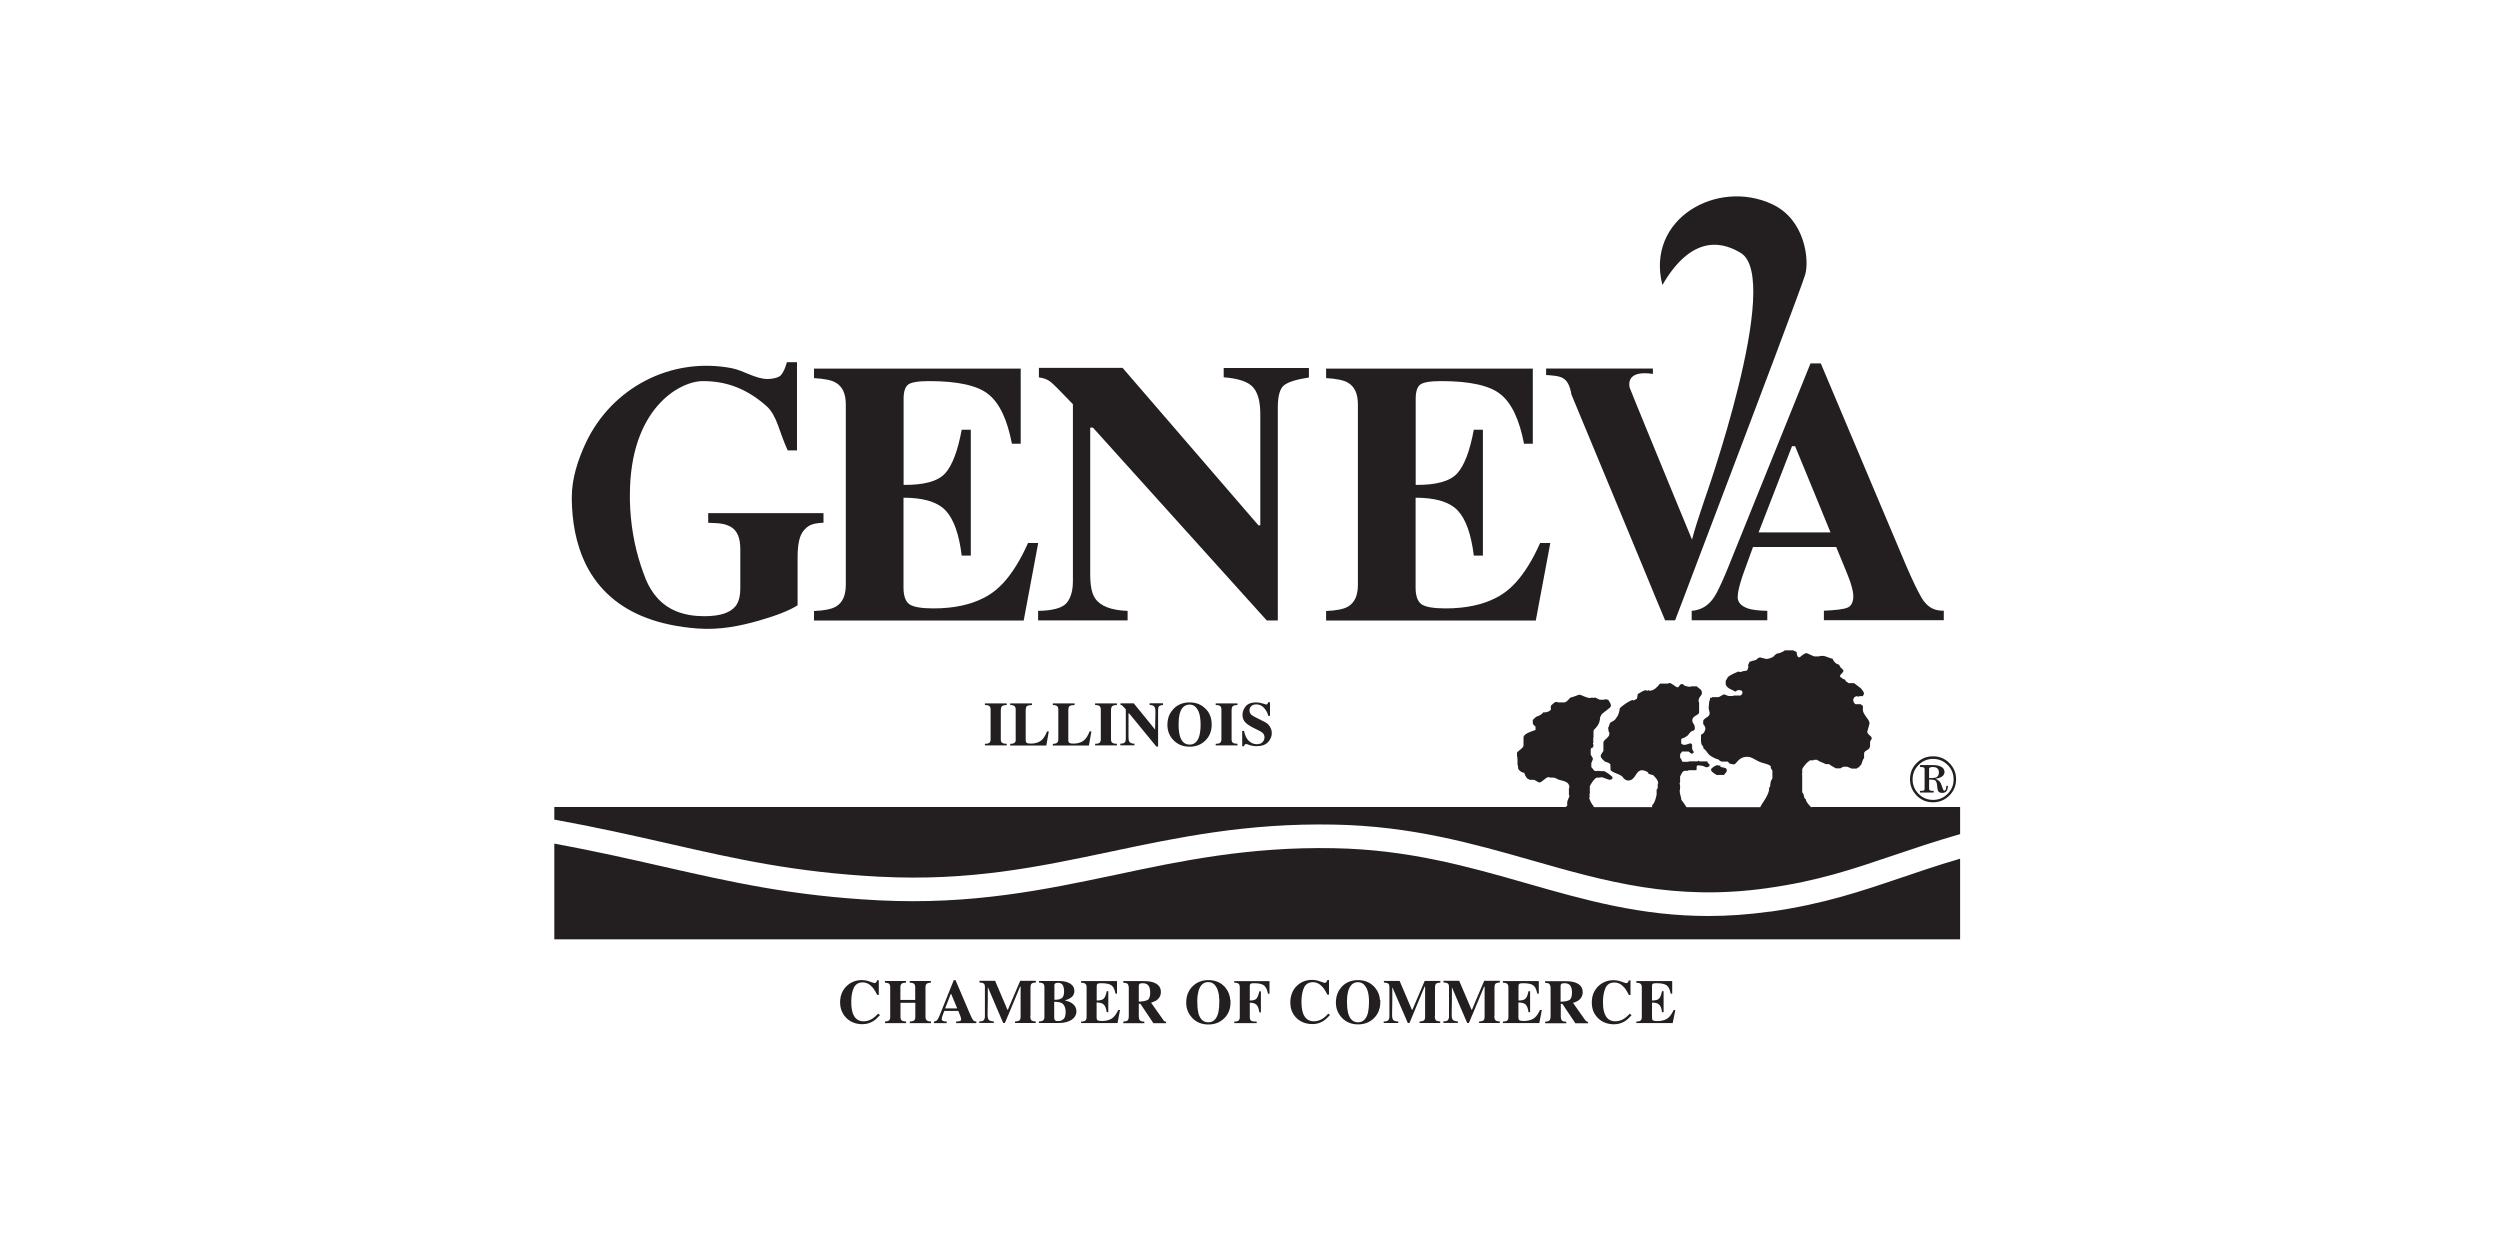 <?xml version="1.0" encoding="UTF-8"?>
<svg id="Layer_2" data-name="Layer 2" xmlns="http://www.w3.org/2000/svg" viewBox="0 0 250 125">
  <defs>
    <style>
      .cls-1 {
        fill: none;
      }

      .cls-1, .cls-2, .cls-3 {
        stroke-width: 0px;
      }

      .cls-2 {
        fill: #231f20;
      }

      .cls-3 {
        fill: #fff;
      }
    </style>
  </defs>
  <g id="Layer_1-2" data-name="Layer 1">
    <g>
      <rect class="cls-3" width="250" height="125"/>
      <line class="cls-1" x1="125.57" y1="62.71" x2="124.43" y2="62.29"/>
      <line class="cls-1" x1="125.57" y1="62.29" x2="124.43" y2="62.71"/>
      <g>
        <path class="cls-2" d="M116.47,102.14s-.08-.05-.11-.1l-.58-.82-.67-.95s.41-.15.45-.18c.34-.2.53-.51.53-.9,0-.15-.03-.28-.08-.4-.11-.25-.33-.43-.67-.55-.26-.09-.59-.13-1.01-.13h-2v.16c.21.02.35.05.41.1.08.07.13.21.14.42,0,.02,0,.03,0,.05v2.75c0,.23-.04.38-.12.45-.08.07-.22.11-.43.12v.16h2.1v-.16c-.22,0-.37-.05-.44-.12-.07-.08-.11-.23-.11-.44v-1.22h.16l.57.85.73,1.09h1.27v-.15c-.06,0-.1-.01-.14-.03ZM113.88,100.16v-1.58c0-.1.03-.16.08-.2.05-.04.16-.06.33-.06.31,0,.52.12.63.36.02.04.03.07.04.12h0c.04.12.06.27.06.45,0,.39-.09.65-.26.75,0,0-.01,0-.02,0-.18.1-.46.15-.86.16Z"/>
        <path class="cls-2" d="M96.95,101.29l-.03-.07-.52-1.22-.52-1.22-.33-.77h-.17l-.31.77-.49,1.22-.49,1.22-.08.21c-.11.27-.19.44-.25.52-.09.13-.21.19-.36.2v.16h1.27v-.16c-.14,0-.25-.01-.32-.04-.12-.04-.18-.11-.18-.19,0-.07.03-.19.08-.35l.13-.35.05-.13h1.4l.05.13.1.25c.03.08.06.15.08.21.03.1.05.17.05.22,0,.11-.03.17-.1.2-.06.03-.2.04-.4.05v.16h2.02v-.16c-.14,0-.25-.05-.33-.15-.08-.11-.19-.34-.35-.71ZM94.51,100.84l.33-.84.23-.6h.05l.25.6.35.84h-1.21Z"/>
        <path class="cls-2" d="M158.65,102.14s-.07-.05-.11-.1l-.58-.82-.67-.95s.04,0,.05,0c.02,0,.03,0,.05-.01.03,0,.06-.02.09-.03.06-.02.13-.05.19-.08.12-.06.23-.14.32-.23.08-.08.14-.17.19-.27s.07-.22.09-.33c0-.04,0-.08,0-.12,0-.15-.03-.28-.08-.4-.11-.25-.33-.43-.67-.55-.26-.09-.59-.13-1.01-.13h-2v.16c.21.02.35.05.41.1.08.07.13.21.14.42v2.8c0,.23-.04.38-.11.45-.08.07-.22.11-.43.12v.16h2.11v-.16c-.22,0-.37-.05-.44-.12-.07-.08-.11-.23-.11-.44v-1.22h.16l.57.85.73,1.09h1.27v-.15c-.06,0-.1-.01-.14-.03ZM156.06,100.16v-1.58c0-.1.03-.16.08-.2.05-.04.16-.06.33-.06.31,0,.52.12.63.36.02.04.03.07.04.12h0c.04.12.06.27.06.45,0,.39-.09.65-.26.75,0,0-.01,0-.02.01-.18.1-.46.15-.86.16Z"/>
        <path class="cls-2" d="M112,101.02l-.04.2-.21,1.09h-3.64v-.15c.18,0,.3-.03.38-.07.11-.06.17-.19.17-.37v-3.01c0-.18-.06-.31-.18-.37-.07-.04-.19-.06-.37-.07v-.16h3.59v1.26h-.15c-.04-.24-.11-.43-.19-.58-.06-.11-.13-.19-.21-.25-.19-.15-.54-.22-1.03-.22-.19,0-.31.02-.37.06-.05.04-.08.11-.08.23v1.44c.19,0,.34-.02.46-.05h0c.11-.04.19-.08.25-.15.13-.13.22-.37.29-.73h.16v2.1h-.16c-.05-.36-.14-.6-.28-.75-.13-.15-.38-.22-.73-.22v1.51c0,.13.03.22.1.27.07.04.21.07.42.07.4,0,.72-.08.97-.23.21-.13.4-.35.57-.67h0c.03-.06.06-.13.1-.2h.17Z"/>
        <path class="cls-2" d="M167.53,101.02l-.04.2-.22,1.09h-3.64v-.15c.18,0,.3-.03.38-.07.11-.06.17-.19.17-.37v-3.01c0-.18-.06-.31-.18-.37-.07-.04-.19-.06-.37-.07v-.16h3.59v1.26h-.15c-.04-.24-.11-.43-.19-.58-.06-.11-.13-.19-.21-.25-.19-.15-.53-.22-1.03-.22-.19,0-.31.02-.37.06-.05.04-.07.11-.07.23v1.44c.18,0,.34-.02.46-.05h0c.11-.04.19-.08.25-.15.13-.13.22-.37.29-.73h.16v2.1h-.16s0,0,0-.01c-.04-.35-.13-.59-.27-.73-.13-.15-.38-.22-.73-.22v1.51c0,.13.03.22.1.27.07.04.21.07.42.07.4,0,.72-.08.97-.23.21-.13.4-.35.57-.67.04-.06.07-.13.1-.2h.17Z"/>
        <path class="cls-2" d="M154.18,101.02l-.04.2-.21,1.09h-3.64v-.15c.17,0,.3-.03.38-.07.12-.06.17-.19.17-.37v-3.01c0-.18-.06-.31-.18-.37-.07-.04-.19-.06-.37-.07v-.16h3.59v1.26h-.15c-.05-.24-.11-.43-.19-.58-.06-.11-.13-.19-.21-.25-.19-.15-.53-.22-1.03-.22-.19,0-.31.02-.37.06-.05.04-.08.11-.08.23v1.44c.19,0,.34-.02.46-.05h0c.11-.04.19-.08.25-.15.13-.13.22-.37.29-.73h.16v2.1h-.16c-.04-.36-.14-.6-.27-.75-.14-.15-.38-.22-.74-.22v1.51c0,.13.04.22.1.27.07.04.21.07.42.07.39,0,.72-.08.97-.23.21-.13.4-.35.57-.67.03-.06.07-.13.1-.2h.17Z"/>
        <path class="cls-2" d="M87.81,101.37c-.22.23-.4.39-.56.49-.28.18-.58.27-.9.27-.52,0-.88-.27-1.07-.81-.05-.15-.09-.31-.11-.47-.03-.18-.04-.36-.04-.55,0-.03,0-.06,0-.08,0-.07,0-.15,0-.22.02-.49.1-.9.25-1.21,0,0,0,0,0-.01.18-.36.47-.54.89-.54.37,0,.7.17.99.51.01.01.02.03.04.04.14.18.28.41.42.7h.16v-1.46h-.17c-.01.06-.04.13-.09.19-.04.06-.11.09-.19.09-.03,0-.18-.05-.45-.15-.26-.1-.53-.15-.79-.15-.6,0-1.11.2-1.52.59-.06.06-.11.11-.16.17-.28.33-.45.74-.49,1.21,0,.09-.01.17-.01.26,0,.19.02.37.06.55.04.18.11.36.2.52.08.16.19.3.31.43.04.04.09.09.13.13.41.37.93.55,1.54.55.4,0,.77-.11,1.1-.32.19-.12.4-.32.65-.59l-.19-.15Z"/>
        <path class="cls-2" d="M138,100c-.04-.47-.2-.88-.48-1.21h0s0,0,0,0c0,0,0,0,0,0h0c-.05-.06-.1-.12-.15-.17-.42-.41-.94-.61-1.57-.61s-1.19.21-1.6.64c-.04.04-.08.09-.12.14h0c-.28.34-.44.74-.48,1.22h0c0,.08-.01.17-.01.25,0,.35.07.67.21.96h0c.1.2.22.38.38.55.42.44.96.67,1.63.67.63,0,1.15-.2,1.57-.61.19-.18.33-.38.44-.61.14-.29.21-.63.21-1,0-.07,0-.15,0-.22ZM136.81,101.22h0c-.01.06-.03.12-.05.18-.17.55-.5.83-.96.83s-.79-.28-.96-.83c-.02-.06-.03-.12-.05-.18h0c-.06-.27-.09-.6-.09-1,0-.08,0-.15,0-.22h0c.01-.38.06-.69.13-.94.03-.1.07-.19.11-.27h0c.19-.38.47-.57.86-.57.34,0,.61.17.8.5.01.02.02.05.04.06.15.29.24.7.26,1.21,0,.07,0,.14,0,.22,0,.39-.03.72-.09,1Z"/>
        <path class="cls-2" d="M107.14,100.29c-.17-.11-.37-.18-.6-.23v-.06s.02,0,.03,0c.21-.04.4-.14.58-.28.12-.09.2-.22.25-.36.05-.17.04-.35,0-.52-.03-.14-.12-.26-.22-.35-.11-.11-.25-.18-.39-.24-.01,0-.03-.01-.04-.02-.24-.09-.55-.13-.93-.13h-1.92v.16c.18,0,.3.03.37.07.12.06.17.19.17.37v3.01c0,.18-.06.3-.19.37-.07.04-.19.06-.36.07v.15h2c.53,0,.95-.11,1.27-.32.3-.2.46-.46.48-.77v-.06c0-.37-.17-.66-.5-.86ZM105.43,98.59c0-.11.02-.19.08-.24.05-.04.14-.07.27-.07.25,0,.41.08.5.24.04.08.07.16.09.25.02.1.04.23.04.35,0,.32-.06.54-.2.67-.13.13-.39.19-.77.19v-1.4ZM106.38,101.87c-.12.16-.32.24-.62.24-.15,0-.24-.04-.29-.13-.03-.05-.05-.13-.05-.24v-1.56c.34,0,.59.04.75.13.24.13.34.39.38.65.04.3.02.67-.16.92Z"/>
        <path class="cls-2" d="M162.98,101.37c-.22.23-.4.39-.56.49-.28.18-.58.27-.9.27-.26,0-.51-.07-.71-.24-.25-.22-.38-.55-.44-.86-.06-.26-.07-.53-.07-.8,0-.07,0-.15,0-.22.02-.49.11-.9.25-1.21,0,0,0,0,0-.01.17-.36.47-.54.89-.54.37,0,.7.17.99.51.01.01.02.03.04.04.14.18.28.41.42.7h.16v-1.46h-.17c-.02.06-.04.13-.09.19-.04.06-.11.09-.19.09-.03,0-.18-.05-.45-.15-.26-.1-.53-.15-.79-.15-.6,0-1.11.2-1.52.59-.06.06-.11.11-.16.17-.28.33-.45.74-.49,1.21,0,.09-.01.17-.01.26,0,.36.06.72.23,1.04.12.22.27.42.46.59.41.37.93.55,1.54.55.4,0,.77-.11,1.1-.32.19-.12.4-.32.65-.59l-.19-.15Z"/>
        <path class="cls-2" d="M123.42,98.1v.16c.19.01.32.04.39.08.11.06.17.18.17.37v3.01c0,.18-.06.3-.17.37-.08.04-.2.06-.38.07v.15h2.24v-.15c-.23,0-.41-.02-.52-.07-.11-.05-.17-.17-.17-.37v-1.45c.33,0,.56.08.69.23.13.15.22.39.26.72,0,0,0,0,0,.01h.16v-1.22h0v-.88h-.16c-.06.32-.15.56-.27.71-.06.08-.16.14-.28.17-.11.03-.24.04-.4.04v-1.44c0-.11.02-.19.07-.23.05-.04.17-.06.35-.06.49,0,.83.08,1.01.23.07.06.14.14.19.24.09.15.15.34.2.58h.15v-1.26h-3.53Z"/>
        <path class="cls-2" d="M123.03,100c-.04-.47-.19-.87-.47-1.21h0c-.04-.06-.1-.13-.15-.17-.41-.41-.94-.61-1.57-.61s-1.18.21-1.6.64c-.04.04-.09.09-.13.14-.28.34-.44.74-.48,1.22,0,.08-.01.17-.01.26,0,.35.07.67.21.96.1.2.22.38.38.55.42.45.96.67,1.63.67.63,0,1.15-.2,1.57-.61.19-.18.33-.38.44-.61.14-.29.2-.62.2-1,0-.07,0-.15,0-.22ZM121.84,101.22c-.02.06-.03.12-.05.18-.17.55-.49.83-.96.83s-.79-.28-.97-.83c-.02-.06-.03-.12-.04-.18-.06-.27-.09-.6-.09-1,0-.07,0-.15,0-.22.01-.38.06-.69.13-.94.03-.1.06-.19.11-.28.19-.38.47-.57.86-.57.1,0,.21.02.31.05s.19.09.26.16c.09.08.16.17.22.27.06.1.11.21.15.32.04.11.07.22.09.33.03.13.04.26.05.39,0,.09.02.18.02.27,0,.07,0,.15,0,.22,0,.39-.03.73-.09,1Z"/>
        <path class="cls-2" d="M132.83,101.37c-.22.23-.4.39-.56.49-.28.18-.57.27-.89.27-.52,0-.88-.27-1.08-.81-.01-.03-.02-.07-.03-.11-.08-.27-.12-.61-.12-1,0-.07,0-.14,0-.21.02-.49.1-.91.25-1.23,0,0,0,0,0-.01.18-.36.47-.54.89-.54.37,0,.7.17.99.51.01.01.02.03.04.04.14.18.28.41.42.7h.16v-1.46h-.17c-.01.06-.04.13-.09.19-.04.06-.11.09-.19.09-.03,0-.18-.05-.45-.15-.26-.1-.53-.15-.79-.15-.6,0-1.11.2-1.52.59-.06.06-.11.11-.16.17,0,0-.02.03-.03.03,0,.01-.02.02-.03.04-.02.03-.04.05-.05.08-.04.05-.07.1-.1.16-.06.11-.11.22-.15.34-.04.12-.08.25-.1.37-.02.15-.04.3-.04.45,0,.18.02.36.05.54.07.35.23.67.47.94.05.06.1.11.16.16.41.37.93.55,1.55.55.4,0,.77-.11,1.1-.32.18-.12.4-.32.64-.59l-.19-.15Z"/>
        <path class="cls-2" d="M143.48,101.58c0,.23.04.38.11.45.08.07.22.11.43.12v.15h-2.07v-.15c.19,0,.32-.04.42-.09.09-.06.14-.18.14-.37v-3.04h-.04l-.06.13-1.01,2.43-.45,1.09h-.17l-.47-1.09-1.05-2.43-.03-.06v1.28s-.02,1.22-.02,1.22v.32c0,.21.04.36.11.45.08.09.25.15.51.16v.15h-1.46v-.15c.24,0,.39-.04.46-.13.07-.09.11-.21.11-.37v-2.95c0-.17-.04-.28-.12-.34s-.22-.09-.43-.11v-.16h1.57l.29.68.52,1.22.42.99h.05l.42-.99.52-1.22.29-.68h1.57v.16c-.21.02-.36.06-.43.12-.07.06-.11.19-.11.41v2.8Z"/>
        <path class="cls-2" d="M149.43,101.58c0,.23.04.38.12.45.08.07.22.11.43.12v.15h-2.07v-.15c.18,0,.32-.04.41-.09.09-.06.14-.18.14-.37v-3.04h-.04l-.06.13-1.01,2.43-.46,1.09h-.17l-.47-1.09-.52-1.22-.52-1.22-.02-.06v1.28s-.02,1.22-.02,1.22v.32c0,.21.04.36.11.45.08.09.25.15.51.16v.15h-1.46v-.15c.24,0,.39-.04.46-.13.07-.09.11-.21.11-.37v-2.95c0-.17-.04-.28-.12-.34s-.23-.09-.43-.11v-.16h1.57l.29.68.52,1.22.42.99h.05l.41-.99.52-1.22.29-.68h1.57v.16c-.21.02-.35.06-.43.12-.07.06-.11.19-.11.41,0,.02,0,.03,0,.05v2.75Z"/>
        <path class="cls-2" d="M90.96,98.26c.19.01.32.04.39.08.11.06.17.18.17.36v1.29h-1.48v-1.29c0-.18.06-.3.18-.37.07-.04.2-.06.38-.07v-.16h-2.11v.16c.18.02.31.05.37.08.1.06.16.18.16.36v3.01c0,.18-.06.3-.17.37-.07.04-.19.06-.35.07v.16h2.11v-.16c-.17,0-.3-.03-.37-.06-.13-.07-.19-.19-.19-.37v-1.44h1.48v1.44c0,.18-.06.3-.17.36-.08.04-.2.07-.38.07v.16h2.12v-.16c-.17,0-.28-.03-.36-.07-.12-.06-.19-.19-.19-.37v-3.01c0-.18.06-.3.17-.36.07-.04.19-.06.37-.08v-.16h-2.12v.16Z"/>
        <path class="cls-2" d="M103.03,101.58c0,.23.04.38.11.45.08.07.22.11.43.12v.15h-2.07v-.15c.18,0,.32-.04.42-.09.09-.06.14-.18.14-.37v-3.04h-.04l-.06.13-1.01,2.43-.46,1.09h-.17l-.47-1.09-.52-1.22-.52-1.22-.03-.06v1.28s-.02,1.22-.02,1.22v.32c0,.21.04.36.11.45.08.09.25.15.51.16v.15h-1.46v-.15c.24,0,.39-.04.46-.13.07-.09.11-.21.11-.37v-2.95c0-.17-.04-.28-.12-.34s-.23-.09-.43-.11v-.16h1.57l.29.68.52,1.22.42.99h.05l.42-.99.52-1.22.29-.68h1.57v.16c-.21.02-.36.06-.43.12-.07.06-.11.19-.11.41v2.8Z"/>
        <path class="cls-2" d="M105.83,73.95c0,.18-.06.31-.19.37-.07.04-.19.06-.36.07v.16h3.61l.25-1.41h-.18c-.18.48-.4.8-.66.97-.25.16-.57.25-.94.25-.21,0-.35-.02-.42-.07-.07-.04-.11-.14-.11-.27v-2.94c0-.25.04-.4.12-.47.08-.06.25-.1.51-.11v-.16h-2.18v.16c.18.01.31.03.37.07.12.06.18.19.18.37v3.01Z"/>
        <path class="cls-2" d="M101.58,73.95c0,.18-.06.31-.19.37-.07.04-.19.06-.37.07v.16h3.61l.25-1.41h-.18c-.18.48-.4.8-.66.97-.25.16-.57.25-.94.25-.21,0-.35-.02-.42-.07-.07-.04-.11-.14-.11-.27v-2.94c0-.25.04-.4.12-.47.09-.06.25-.1.51-.11v-.16h-2.18v.16c.18.01.31.03.37.07.12.06.18.19.18.37v3.01Z"/>
        <path class="cls-2" d="M116.74,72.49c0,.59.2,1.1.59,1.51.42.44.96.67,1.63.67.63,0,1.15-.2,1.57-.61.43-.42.64-.95.64-1.61,0-.39-.07-.73-.22-1.03h0c-.1-.21-.24-.4-.42-.57-.42-.41-.94-.61-1.57-.61s-1.19.21-1.6.64c-.16.16-.29.35-.39.54h0c-.15.31-.23.67-.23,1.06ZM117.95,71.43s.02-.09.04-.13c.17-.56.5-.84.97-.84.34,0,.61.17.8.5.08.13.14.29.19.47h0c.07.28.11.63.11,1.03,0,.48-.05.87-.14,1.17-.17.55-.49.83-.96.83s-.79-.28-.96-.83c-.09-.3-.14-.69-.14-1.17,0-.41.03-.75.1-1.03h0Z"/>
        <path class="cls-2" d="M126.85,72.47c-.12-.13-.29-.24-.5-.34l-.47-.23c-.39-.19-.65-.34-.76-.44-.01,0-.02-.02-.03-.03-.09-.09-.14-.23-.14-.41,0-.16.06-.3.18-.41.13-.12.29-.17.5-.17.3,0,.56.11.76.34.18.19.31.41.39.65.02.05.04.11.05.16h.17v-1.36h-.19c-.02.06-.04.12-.06.16-.02.04-.07.06-.14.06-.03,0-.15-.04-.37-.11-.21-.07-.43-.1-.66-.1-.45,0-.79.13-1.01.39-.2.25-.31.52-.32.8h0v.05c0,.29.08.53.25.72.16.19.45.39.85.59l.41.2c.25.12.42.22.5.3.13.12.19.27.19.45,0,.16-.06.32-.18.46-.12.14-.32.22-.6.22s-.55-.11-.78-.32-.39-.55-.49-1.01h-.18v1.54h.18c.02-.07.04-.12.06-.16.02-.04.07-.06.13-.06.02,0,.04,0,.06,0,.03,0,.05.01.08.02l.12.04c.13.05.26.09.38.11.13.02.26.04.39.04.55,0,.95-.14,1.19-.41.25-.28.37-.58.37-.89,0-.34-.12-.62-.35-.86Z"/>
        <path class="cls-2" d="M112.86,71.33h.04l.08.09,2.66,3.24h.17v-3.67c0-.19.03-.31.1-.37.07-.06.2-.1.39-.13v-.16h-1.34v.16c.23.02.39.07.46.16.08.09.12.24.12.45v.32s-.03,1.54-.03,1.54l-1.25-1.54-.89-1.09h-1.32v.16c.08.01.14.03.18.07.04.04.16.16.35.37v2.95c0,.16-.03.28-.1.36-.07.08-.22.12-.45.13v.16h1.41v-.16c-.26,0-.43-.08-.51-.21-.05-.08-.08-.21-.08-.4v-2.45Z"/>
        <path class="cls-2" d="M100.09,70.94c0-.19.06-.31.18-.37.07-.04.21-.06.4-.07v-.16h-2.18v.16c.19,0,.32.03.39.07.12.06.18.19.18.37v3.01c0,.18-.06.31-.19.37-.08.04-.2.06-.38.06v.16h2.18v-.16c-.19,0-.34-.03-.44-.09-.1-.06-.15-.18-.15-.35v-3.01Z"/>
        <path class="cls-2" d="M111.11,70.94c0-.19.06-.31.18-.37.07-.04.21-.06.4-.07v-.16h-2.18v.16c.19,0,.32.03.39.07.12.06.18.19.18.37v3.01c0,.18-.06.31-.19.37-.08.04-.2.06-.38.06v.16h2.18v-.16c-.19,0-.34-.03-.44-.09-.1-.06-.15-.18-.15-.35v-3.01Z"/>
        <path class="cls-2" d="M123.17,70.94c0-.19.06-.31.18-.37.07-.04.21-.06.4-.07v-.16h-2.18v.16c.19,0,.32.03.39.07.12.06.18.19.18.37v3.01c0,.18-.06.31-.19.37-.08.04-.2.06-.38.06v.16h2.18v-.16c-.19,0-.34-.03-.44-.09-.1-.06-.15-.18-.15-.35v-3.01Z"/>
        <path class="cls-2" d="M70.82,51.32v.96c1.34.02,1.76.15,2.2.37.68.36,1.01,1.11,1.01,2.25v3.98c0,.33-.03.63-.09.88-.08.33-.21.64-.38.85-.54.68-1.58,1.01-3.14,1.01-2.04,0-3.61-.61-4.71-1.85-.45-.51-.83-1.12-1.13-1.84-.18-.46-.35-.93-.51-1.41-.64-1.97-1.03-4.13-1.08-6.49,0-.17,0-.35,0-.54,0-8.6,4.94-11.38,7.3-11.38,2.16,0,4.23.62,6.34,2.48,1.08.95,1.26,2.54,2.14,4.45h.93v-8.82h-1.01c-.16.58-.35,1.01-.59,1.29-.24.28-.93.39-1.33.39-1.23,0-2.4-.85-3.59-1.08-6.08-1.17-12.01,1.96-14.6,7.47-.78,1.66-1.4,3.56-1.4,5.41v.33c.02.96.1,2.03.32,3.14.22,1.11.58,2.26,1.13,3.36.59,1.16,1.41,2.28,2.54,3.24,1.88,1.61,4.62,2.78,8.59,3.08,2.23.17,4.26-.26,6.07-.77,1.81-.52,3.12-1.03,3.93-1.55v-4.81c0-1.3.2-2.19.6-2.65.42-.48.73-.74,1.99-.8v-.96h-11.53Z"/>
        <path class="cls-2" d="M192.42,60.18c-.08-.11-.16-.24-.26-.4-.39-.67-.91-1.74-1.56-3.25-.09-.2-.17-.4-.26-.62l-2.48-5.87-5.78-13.7h-1.03l-5.53,13.7-2.62,6.49s-.08.2-.08.2c-.21.51-.42,1.02-.65,1.52-.17.37-.34.73-.53,1.09-.24.44-.54.85-.93,1.16-.35.28-.77.46-1.2.54-.03,0-.34.05-.34.04v.95h7.56v-.95c-.84-.01-1.48-.09-1.9-.22-.67-.23-1.02-.58-1.06-1.07v-.1c0-.44.16-1.13.48-2.09.08-.23.21-.58.39-1.08.17-.48.39-1.08.66-1.82h8.32l.75,1.82.18.44c.21.5.37.93.49,1.27.19.6.29,1.04.29,1.33,0,.07,0,.14,0,.2-.04.52-.23.86-.57,1-.37.16-1.16.26-2.37.31v.95h11.99v-.95c-.84.02-1.49-.28-1.95-.91ZM175.86,53.24l1.24-3.2,2.1-5.42h.31l2.23,5.42,1.31,3.2h-7.19Z"/>
        <path class="cls-2" d="M180.52,27.46c-.15.52-1.36,3.77-2.98,8.09-1.62,4.32-3.66,9.7-5.48,14.49-.45,1.18-.88,2.34-1.3,3.43-.42,1.09-.81,2.12-1.16,3.06-.48,1.27-.9,2.37-1.23,3.25-.54,1.42-.86,2.25-.86,2.25h-1l-.94-2.25-1.34-3.25-2.67-6.44-4.41-10.62c-.32-1.86-1.06-1.86-2.54-1.97v-.65h10.68v.54c-2.75-.41-2.35,1.18-2.33,1.35.02.11,2.81,6.9,4.65,11.37.91,2.2,1.59,3.85,1.59,3.85.26-.99.69-2.34,1.23-3.92,0,0,7.9-22.19,3.64-24.75-1.38-.83-4.65-2.28-7.83,3.21-1.69-6.63,5.5-10.66,11-8.07,3.29,1.55,3.7,5.59,3.28,7.03Z"/>
        <path class="cls-2" d="M122.37,36.78v.95c1.47.11,2.44.44,2.93.99.49.54.73,1.44.73,2.7v11.11h-.19l-2.14-2.48h0l-11.44-13.26h-8.37v.95c.49.06.87.21,1.16.44.28.22,1.03.97,2.24,2.24v17.7c0,.67-.1,1.23-.31,1.67h0c-.09.2-.2.37-.33.52-.42.49-1.37.75-2.84.78v.95h8.95v-.95c-1.63-.06-2.71-.47-3.24-1.24-.01-.02-.03-.04-.04-.06h0c-.31-.48-.46-1.27-.46-2.36v-14.67h.27l6.58,7.3h0s5.85,6.49,5.85,6.49h0s2.93,3.25,2.93,3.25h0s2.03,2.25,2.03,2.25h1.1v-2.25h0v-3.25h0v-15.81c0-1.14.21-1.88.62-2.21.42-.33,1.25-.59,2.49-.78v-.95h-8.51Z"/>
        <path class="cls-2" d="M102.81,54.28c-.37.84-.76,1.59-1.17,2.25h0c-.82,1.34-1.72,2.32-2.69,2.93-.17.11-.36.22-.54.31h0c-1.36.71-3.05,1.07-5.06,1.07-1.21,0-2.02-.14-2.42-.42-.2-.15-.35-.37-.44-.65h0c-.09-.27-.14-.59-.14-.97v-8.77h0v-.26c.9,0,1.68.09,2.34.26h0c.83.22,1.46.57,1.9,1.05.79.86,1.32,2.35,1.58,4.48h.91v-5.53h0v-7.06h-.91c-.39,2.11-.94,3.57-1.66,4.37-.72.79-2.11,1.17-4.15,1.15v-8.62c0-.7.15-1.17.44-1.4.3-.24,1-.36,2.1-.36,2.88,0,4.87.44,5.96,1.33,1.1.89,1.87,2.53,2.33,4.93h.88v-7.51h-20.67v.95c1.04.06,1.76.21,2.15.44.69.38,1.03,1.11,1.03,2.2v9.61h0v8.42c0,.52-.08.95-.23,1.31h0c-.17.38-.42.67-.76.87-.43.25-1.16.4-2.19.44v.95h20.97l.42-2.25.61-3.25h0l.42-2.25h-1Z"/>
        <path class="cls-2" d="M154.02,54.28c-.37.84-.76,1.59-1.17,2.25h0c-.82,1.34-1.72,2.32-2.69,2.93-.17.11-.36.22-.54.31h0c-1.36.71-3.05,1.07-5.06,1.07-1.21,0-2.02-.14-2.42-.42-.2-.15-.35-.37-.44-.65h0c-.09-.27-.14-.59-.14-.97v-8.77h0v-.26c.9,0,1.68.09,2.34.26h0c.83.22,1.46.57,1.9,1.05.79.86,1.32,2.35,1.58,4.48h.91v-5.53h0v-7.06h-.91c-.39,2.11-.94,3.57-1.66,4.37-.72.79-2.11,1.17-4.15,1.15v-8.62c0-.7.15-1.17.44-1.4.3-.24,1-.36,2.1-.36,2.88,0,4.87.44,5.96,1.33,1.1.89,1.87,2.53,2.33,4.93h.88v-7.51h-20.67v.95c1.04.06,1.76.21,2.15.44.69.38,1.03,1.11,1.03,2.2v9.61h0v8.42c0,.52-.08.95-.23,1.31h0c-.17.38-.42.67-.76.87-.43.25-1.16.4-2.19.44v.95h20.97l.42-2.25.61-3.25h0l.42-2.25h-1Z"/>
        <path class="cls-2" d="M171.74,76.51s-.05,0-.09.02c0,0-.02,0-.03.01-.03.01-.07.03-.1.05,0,0-.01,0-.02.01-.1.05-.2.12-.28.19h0s0,0-.01.01c-.02.02-.04.04-.06.06,0,0-.02.02-.02.03-.02.03-.03.05-.03.08,0,.23.53.5.65.57,0-.04-.03-.05.03-.05h.62c.06-.1.28-.29.28-.41,0-.05,0-.08-.01-.12,0-.01,0-.02-.01-.03,0-.02-.02-.04-.03-.06,0,0-.01-.02-.02-.02-.02-.02-.03-.03-.05-.04,0,0,0,0-.01,0,0,0,0,0,0,0h0s-.02,0-.02,0c-.02-.01-.05-.02-.07-.03-.02,0-.03,0-.05-.01-.03,0-.05-.01-.08-.02-.03,0-.07-.01-.11-.02-.02,0-.03,0-.05-.01-.04-.01-.09-.03-.13-.04v-.14c-.09.03-.19,0-.27,0Z"/>
        <path class="cls-2" d="M181.14,80.81v-.05c-.19-.23-.52-.51-.55-.81-.05-.06-.1-.12-.15-.15-.03-.13-.06-.31-.12-.45-.02-.05-.1-.07-.1-.14v-1.75c0-.07-.05.01-.05-.05s.05.02.05-.05v-.4c0-.07.03-.12.06-.16,0,0,0,0,0,0,.05-.09.13-.2.22-.3.08-.11.17-.21.25-.27.07-.06.17-.13.25-.2h.34c.07,0-.01-.05.05-.05h.33c.23.22.56.25.84.43h.35s.1.08.15.12c.02.01.04.02.05.03.04.02.08.05.12.07.04.02.08.05.12.07.03.02.06.04.09.05.05.03.09.05.14.08h.47s.05-.03.07-.04c.04-.02.07-.05.11-.07.01,0,.03-.02.04-.02,0,0,.02,0,.02-.01.02,0,.04-.02.06-.02h.35s.02,0,.04.01c0,0,.02,0,.03.01.01,0,.02,0,.04.02.02,0,.03.01.05.02,0,0,.02,0,.03.01.08.04.18.08.25.11,0,0,.01,0,.02,0,.01,0,.03.01.04.01.02,0,.03,0,.04,0h.41s.05-.03.07-.05c.02-.01.04-.03.05-.04,0,0,.02-.01.03-.02.01,0,.02-.01.03-.01.02,0,.05,0,.09,0,0-.15.18-.22.21-.29.1-.22.12-.49.28-.64v-.46c0-.35.6-.28.6-.79v-.35c0-.18.16-.2.16-.4,0-.23-.44-.33-.44-.65,0-.07.22-.72.22-.79,0-.03,0-.05,0-.08h0s0,0,0,0h0s-.01-.04-.02-.06c0-.02-.01-.05-.02-.07-.01-.03-.03-.07-.04-.1-.01-.02-.02-.04-.03-.06-.02-.04-.04-.07-.07-.11-.01-.02-.02-.04-.04-.05-.03-.05-.07-.1-.11-.15-.02-.02-.03-.04-.05-.07-.03-.03-.05-.07-.07-.1-.02-.03-.04-.06-.05-.09-.02-.03-.03-.05-.05-.08-.02-.03-.03-.07-.05-.11,0-.02-.02-.04-.03-.06-.02-.06-.03-.12-.03-.18v-.41c-.09-.06-.17-.11-.22-.17h-.46s-.04,0-.06-.01c0,0,0,0-.01,0-.01,0-.03-.02-.04-.03,0,0-.01-.01-.02-.02-.01-.01-.02-.02-.03-.04,0,0-.01-.02-.02-.02,0-.01-.02-.02-.03-.04,0,0,0-.02-.01-.02-.02-.04-.04-.07-.05-.11,0,0,0,0,0-.01-.01-.04-.02-.08-.02-.12,0-.16.15-.38.38-.38.07,0,.1.05.16.05s.05-.03.07-.06h.35c.06-.09.12-.2.12-.27s-.06-.17-.12-.26c-.07-.11-.15-.2-.22-.27-.21-.17-.43-.33-.65-.5h-.57c-.12-.15-.29-.12-.3-.32-.12-.04-.39-.17-.44-.27-.02,0-.07,0-.09-.03,0-.02,0-.02,0-.09,0-.18.33-.35.33-.49,0-.07,0-.07-.01-.1-.1-.12-.23-.21-.31-.31-.05-.07-.06-.19-.13-.24-.33-.07-.54-.33-.64-.6-.23,0-.7-.27-.93-.27h-.34c-.07,0,.01.05-.05.05h-.5c-.07,0-.71-.33-.78-.33-.25,0-.65.43-.71.43-.26,0-.27-.44-.27-.54-.14-.06-.33-.17-.39-.17h-.79c-.24.19-.51.29-.81.33-.07.08-.17.11-.22.17-.11.23-.69.37-.82.37-.07,0-.56-.16-.63-.16-.16,0-.29.16-.43.26-.2.04-.47.12-.62.18-.06.11-.12.24-.17.36.04,0,.05.02.05.09s-.05.28-.13.4c-.08.08-.28.05-.34.07-.15.04-.26.1-.37.1-.07,0-.1-.05-.16-.05-.02,0-.81.34-.99.5-.13.12-.17.29-.28.43v.36c.14.43.66.52.96.72.12-.07.2-.16.37-.16.07,0,.2.05.3.08,0,.07.05.13.05.2s-.12.27-.23.27h-.66c-.07,0,.01.05-.05.05h-.44c-.08,0-.38-.16-.48-.16-.07,0-.47.27-.53.27h-.63c-.04.11-.14.05-.22.06,0,.05,0,.1-.01.15,0,.03-.01.05-.02.08,0,.02,0,.04-.02.05-.01.04-.03.08-.04.11,0,.01,0,.02,0,.03,0,.02-.01.04-.01.06,0,0,0,.02,0,.02-.01.35-.05.46-.05.53s.11.42.11.49c0,.44-.42.39-.65.77v.36c.1.06.22.31.22.44s-.13.53-.38.55c0,.06-.02.1-.06.11v.69s.02.04.03.05c0,0,0,.01,0,.02,0,0,0,.02,0,.03,0,.02,0,.04,0,.05,0,.02,0,.04.01.05.1.15.22.27.21.44.25.13.39.5.66.7.26.19.56.33.84.4.05.08.29.21.31.21h.62c.08.08.13.16.2.21.13.01.32.07.39.07.31,0,.43-.76,1.36-.76.48,0,.82.35,1.29.53.36.14.79.17,1.06.41,0,.03,0,.07,0,.1,0,.03,0,.06,0,.07.04.12.16.23.16.3v.74c0,.07-.14.2-.16.3-.04.21-.06.4-.08.58h-.08c0,.06,0,.11-.01.17,0,.05,0,.1-.01.15,0,.05-.02.09-.04.14s-.02.09-.04.14c-.02.05-.04.09-.06.13-.02.04-.03.09-.06.13-.02.04-.05.09-.07.13-.02.04-.04.08-.06.12-.03.05-.06.09-.09.14-.02.03-.04.07-.06.1-.05.08-.1.15-.15.23-.02.03-.04.07-.07.11-.03.04-.06.09-.08.13-.04.06-.07.13-.1.19h-7.37c-.16-.27-.33-.5-.51-.73-.02-.3-.17-.58-.17-.91,0-.02,0-.04.01-.06,0-.02.01-.05.02-.08,0-.01,0-.02,0-.04,0-.03,0-.06.01-.1,0-.02,0-.03,0-.05,0,0,0-.01,0-.02,0-.05,0-.11,0-.18,0-.06-.05-.14-.05-.2,0,0,.05-.14.05-.15v-.56c.06-.06.22-.56.45-.56h.34c.07,0-.01-.05.05-.06h.78s.02-.04.03-.07c0,0,0-.02,0-.02,0-.02,0-.04,0-.05,0,0,0-.02,0-.03,0-.03,0-.05,0-.08,0-.01,0-.02,0-.03,0-.01,0-.02,0-.04,0-.03.01-.06.03-.09,0,0,0,0,0-.01.02-.03.04-.05.08-.07.19,0,.35.04.51.06.02,0,.04.01.08.03,0,0,.02,0,.03.01.03.01.05.02.08.04.03.01.06.03.09.04,0,0,.02,0,.02,0,0,0,.02,0,.03,0,.04.01.07.02.1.02.02,0,.03,0,.05-.02,0,0,.02,0,.02-.01,0,0,0,0,.01,0,.01,0,.03-.02.04-.03.01,0,.02-.02.04-.02.02-.01.05-.02.08-.02v-.21c-.14-.06-.2-.19-.22-.28h-.79s0-.06-.07-.06-.05.03-.07.05h-.9c-.07,0,.01.05-.05.05h-.6c-.13-.17-.09-.28-.24-.4v-.34c0-.07.16-.19.19-.29h.66s.25.22.32.22.13-.06.19-.12v-.09c-.08-.05-.16-.29-.16-.3v-.41c-.06-.06-.12-.12-.19-.12,0,0-.44.16-.57.16-.05,0-.33-.05-.33-.18v-.4c.1-.09.22-.11.31-.14.12-.1.3-.15.39-.28.14-.19.29-.41.53-.43.14-.04.13-.19.13-.32,0-.05-.01-.1-.02-.14,0-.01,0-.02-.01-.03-.02-.04-.03-.08-.05-.12,0,0,0,0,0,0-.03-.04-.05-.09-.08-.13-.02-.04-.04-.07-.06-.11,0-.02-.01-.04-.02-.06,0-.01,0-.02,0-.03,0-.03-.01-.07-.01-.1,0-.42.58-.48.68-.74v-1.07s-.03-.01-.04-.02c0-.01-.01-.03-.01-.04,0-.02,0-.05,0-.08,0-.39.33-.49.33-.76,0-.38-.21-.38-.52-.68h-.58c-.03.06-.05.05-.12.05s-.36-.05-.52-.12c-.05-.05-.16-.16-.24-.16-.3,0-.24.33-.46.33-.17,0-.56-.43-.81-.43-.01,0-.1.02-.15.06h-.79c-.23.3-.59.71-1.04.71-.07,0-.04-.05-.11-.05s-.04.05-.11.05-.1-.05-.16-.05c-.2,0-.69.31-.81.39,0,.16-.06.3-.07.45-.09.05-.28.18-.34.18s-.09-.02-.12-.05c-.13.05-.26.12-.39.19-.01,0-.02.01-.03.02h0c-.08.04-.16.09-.23.14-.01,0-.03.02-.04.03-.08.05-.16.11-.24.17-.03.02-.05.04-.08.06-.09.07-.17.15-.25.22-.04.34-.14.72-.32.92-.03.06-.07.12-.11.17-.02.02-.04.04-.06.06-.03.03-.06.05-.09.08-.02.01-.03.02-.05.03-.04.03-.08.05-.12.07,0,0,0,0,0,0-.06.03-.11.06-.16.08-.16.14-.14.46-.29.58.11.06.05.22.06.26.04.15.1.13.1.29,0,.38-.43.51-.6.83v.9c-.07.17-.27.3-.27.53,0,.2.36.47.45.56.18.02.53.16.53.31,0,.07-.02.09-.05.13.04,0,.05-.05.05.02v.37c.35.37,1.05.36,1.31.81.12.14.29.23.45.23.78,0,.72-1.03,1.41-1.03.19,0,.66.17.63.36.12.03.31.11.46.13.24.25.51.49.51.84,0,.07-.05-.03-.05.03v.42c0,.07-.11.12-.11.18v.47c0,.06-.16.84-.43,1.05,0,.09-.05.13-.02.21h-5.85v-.1c-.14-.12-.43-.59-.43-.88,0-.07.05-.04.05-.11s-.05-.07-.05-.14.05-.03.05-.1v-.73c0-.11.49-.89.72-.89h.34c.07,0-.01-.05.05-.05.19,0,.76.27.87.27.07,0,.15-.05.24-.06,0-.06.06-.09.06-.16,0-.13-.73-.65-.89-.65h-.34c-.07,0-.04-.05-.08-.05,0,.04,0,.05-.06.05s-.07-.05-.1-.05c-.05.05-.13.05-.17.05-.27,0-.27-.2-.49-.4v-.4s.16-.37.16-.4c0-.19-.22-.33-.22-.51v-.4c0-.38.27-.03.27-.51,0-.07-.05-.1-.05-.16,0-.03.01-.06.03-.08s.03-.05.03-.08c0-.07-.05-.07-.05-.14s.05-.07.05-.14-.05-.01-.05-.08.05.02.05-.05v-.67s.01-.05.03-.08c0,0,.01-.02.02-.03.01-.02.03-.04.05-.06,0-.01.02-.02.03-.03.03-.03.06-.06.09-.09.03-.04.07-.07.1-.12,0-.01.02-.02.03-.04.03-.03.05-.07.08-.11.01-.02.03-.04.04-.07.02-.04.04-.08.06-.12.01-.03.02-.05.03-.08,0-.02.01-.03.02-.04h0s.02-.09.03-.13c0-.03.01-.05.02-.08.02-.1.03-.2.03-.32.08-.04.12-.23.16-.27.17-.16.36-.29.53-.42.08-.06.14-.15.21-.16.09-.08.18-.17.18-.29,0-.01,0-.03-.01-.05,0,0,0-.01,0-.02,0-.02-.01-.04-.02-.06,0,0,0-.01,0-.02-.03-.06-.07-.14-.11-.21,0,0,0,0,0,0,0,0,0,0,0,0-.02-.03-.04-.07-.06-.1,0,0,0-.01-.01-.02-.02-.03-.04-.06-.06-.09-.1,0-.21-.06-.28-.06-.01,0-.14.05-.15.05h-.4c-.07,0-.44-.22-.51-.22s-.1.05-.16.05-.04-.05-.11-.05-.12.05-.19.05c-.42,0-.87-.33-1.09-.33-.09,0-.68.27-.88.28-.03.02-.05.05-.08.08,0,0-.02.02-.03.03-.03.03-.06.06-.09.1-.03.03-.06.06-.09.09-.01.01-.03.03-.04.04-.02.02-.04.04-.06.05-.02.01-.03.02-.05.03-.02.01-.04.02-.05.03-.01,0-.03.02-.04.02-.03.01-.07.02-.1.02h-.62s-.08-.05-.15-.05c-.23,0-.41.26-.57.39v.41c-.2.2-.48.27-.75.24-.15.23-.47.37-.71.44-.1.12-.24.2-.34.33v.36c.05.11.17.23.27.3v.34c-.12.06-1.2.32-1.2.74v.79c0,.28-.55.55-.65.73v.42s.05.02.05.09-.02.09-.05.13c.04,0,.05-.05.05.02v.58s.05.06.05.09c0,.01,0,.03,0,.04,0,.04,0,.08.01.12,0,.02,0,.05,0,.07,0,.04.02.08.04.11.14.18.33.34.57.35.07.22.16.4.31.58.08.01.15.06.21.12h.41c.16,0,.45.27.59.27.25,0,.64-.54.92-.54.07,0-.01.05.05.05s-.01-.05.05-.05-.01.05.05.05h.34c.14,0,.51.2.52.21.1.03.22.05.34.09,0,0,0,0,0,0,.06.02.12.03.17.05.01,0,.02.01.04.01.05.02.09.03.13.05.02,0,.03.02.05.03.04.02.07.04.11.06.02.01.03.03.04.04.03.02.06.05.08.08.01.02.02.04.03.06.02.03.04.06.05.09,0,.02,0,.05.01.08,0,.04.02.08.02.13,0,.07-.01.05-.05.06v.7s.05,0,.05.06c0,.16-.22.49-.22.66v.35s-.07.07-.11.08v.05H55.43v1.26c4.26.77,7.86,1.59,11.35,2.38,6.8,1.55,12.67,2.89,21.15,3.33,9.07.47,15.91-.98,23.16-2.51,6.67-1.41,13.57-2.87,22.33-2.7,7.73.14,13.87,1.9,19.81,3.59,7.32,2.09,14.24,4.07,23.45,2.77,5.1-.71,8.58-1.9,12.6-3.26,2.07-.7,4.2-1.42,6.73-2.15v-2.71h-14.88Z"/>
        <path class="cls-2" d="M176.99,91.16c-2.17.3-4.21.44-6.15.44-6.74,0-12.36-1.6-18.22-3.28-5.8-1.66-11.8-3.37-19.24-3.5-8.51-.16-15.28,1.27-21.82,2.66-7.06,1.49-14.37,3.03-23.74,2.55-8.67-.45-14.63-1.81-21.54-3.38-3.35-.76-6.82-1.55-10.85-2.29v9.57h140.58v-8.06c-2.22.65-4.14,1.3-6.01,1.94-3.96,1.34-7.7,2.61-13.01,3.36Z"/>
        <path class="cls-2" d="M192,76.7c.17,0,.29.01.36.04.07.03.1.09.1.18v1.95c0,.1-.03.17-.1.19-.06.02-.18.03-.36.03v.16h1.37v-.16c-.17,0-.28,0-.33-.03-.09-.03-.13-.1-.13-.2v-.91c.31,0,.52.03.62.1.1.08.16.25.18.51.02.26.05.43.09.52.07.14.21.21.43.21s.38-.09.47-.26c.05-.09.08-.24.1-.44h-.16c-.02.18-.04.29-.06.35-.04.09-.09.13-.17.13-.06,0-.14-.17-.24-.51-.09-.34-.3-.56-.63-.69.28-.03.5-.1.66-.22.17-.12.25-.27.25-.45,0-.22-.1-.39-.31-.51-.21-.12-.48-.18-.81-.18h-1.32v.15ZM192.9,76.93c0-.09.03-.15.1-.18.07-.03.15-.05.27-.05.22,0,.37.05.47.14.1.09.15.22.15.39,0,.26-.09.43-.28.51-.12.05-.35.07-.7.07v-.88Z"/>
        <path class="cls-2" d="M191.67,76.3c-.45.45-.67.99-.67,1.63s.23,1.18.67,1.63c.45.45.99.67,1.63.67s1.18-.23,1.63-.67c.45-.45.68-.99.68-1.63s-.23-1.18-.68-1.63c-.45-.45-.99-.67-1.63-.67s-1.18.22-1.63.67ZM195.36,77.94c0,.57-.2,1.05-.6,1.45-.4.4-.89.6-1.45.6s-1.05-.2-1.45-.6c-.4-.4-.6-.89-.6-1.45s.2-1.05.6-1.45.89-.6,1.45-.6,1.05.2,1.45.6c.4.4.6.89.6,1.45Z"/>
      </g>
    </g>
  </g>
</svg>
